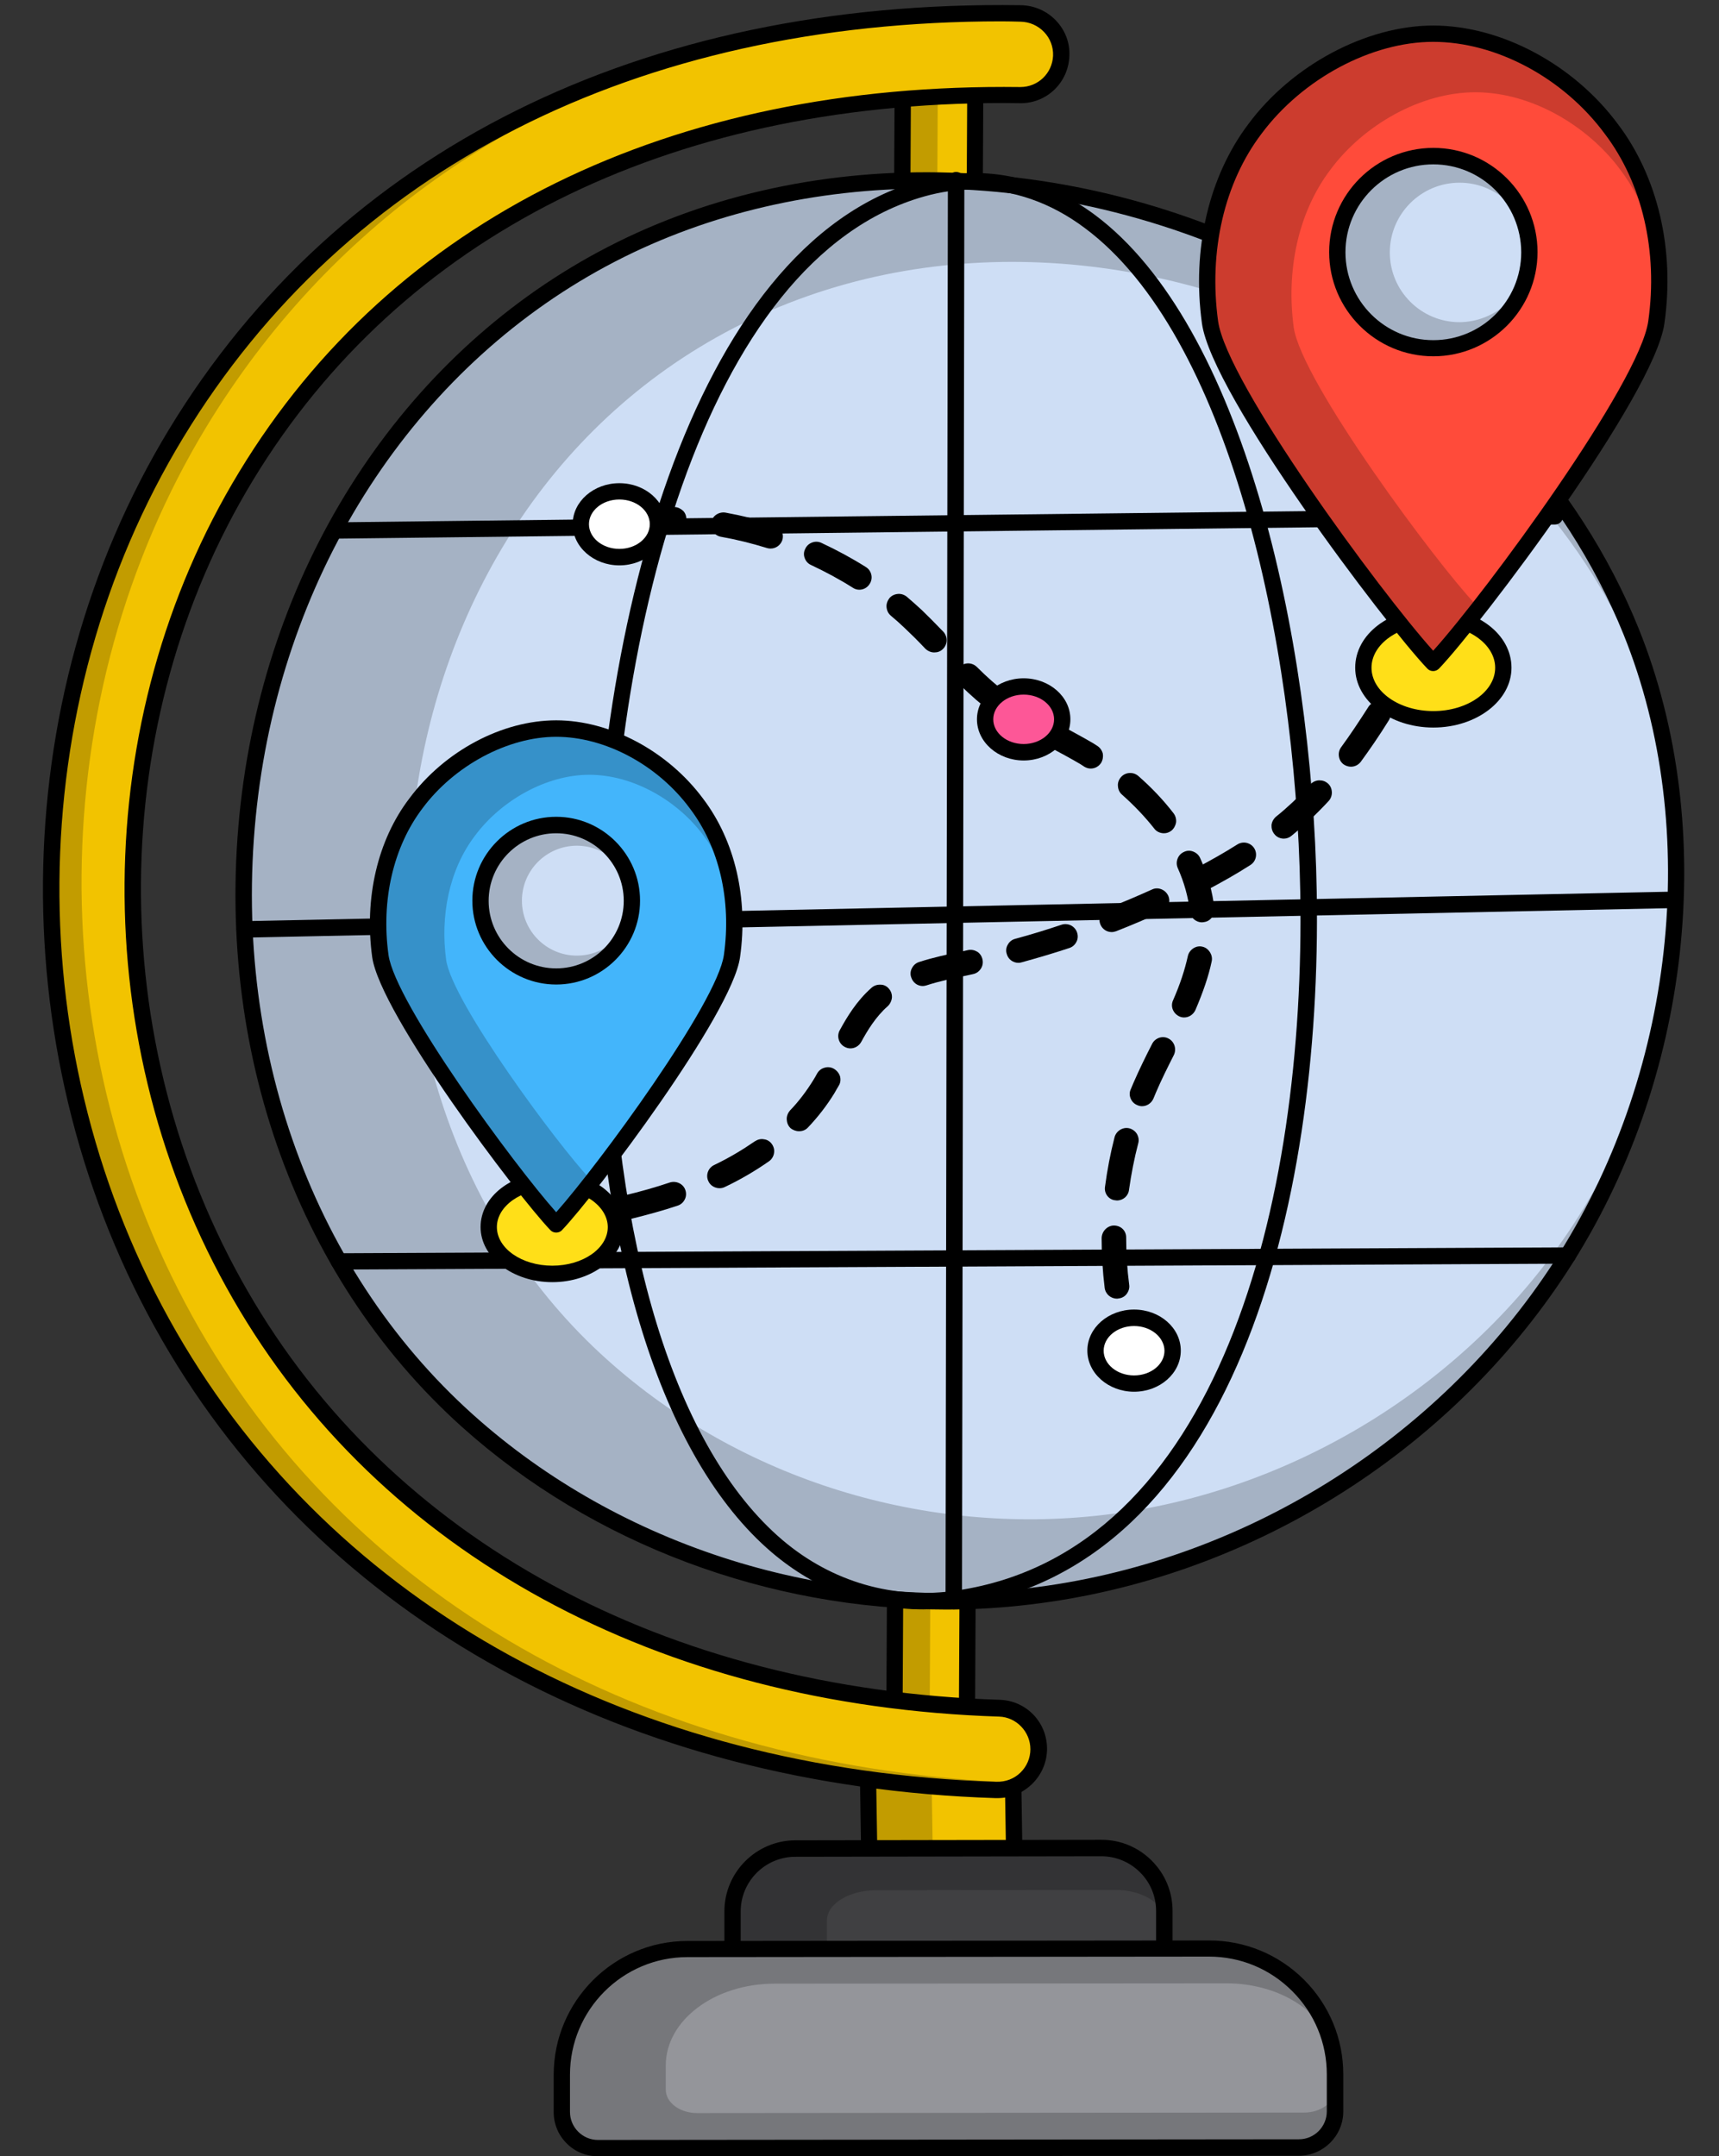 <?xml version="1.0" encoding="UTF-8"?><svg xmlns="http://www.w3.org/2000/svg" xmlns:xlink="http://www.w3.org/1999/xlink" height="128.3" preserveAspectRatio="xMidYMid meet" version="1.0" viewBox="16.6 3.7 102.3 128.3" width="102.3" zoomAndPan="magnify"><rect x="16.6" y="3.7" width="102.3" height="128.3" fill="#333333" stroke="none"/><g><g><g id="change1_1"><path d="M22.08 54.78H122.4V59.1H22.08z" fill="#f2c300" transform="matrix(.006 -1 1 .006 14.896 128.85)"/></g></g><g opacity=".2"><g id="change2_6"><path d="M74.14 107.1L74.14 107.11 69.82 107.09 70.33 6.76 72.42 6.77 71.92 107.09z"/></g></g><g><g id="change2_26"><path d="M74.14,107.59C74.14,107.59,74.14,107.59,74.14,107.59l-4.32-0.02c-0.27,0-0.48-0.22-0.48-0.49L69.85,6.76 c0-0.13,0.05-0.25,0.14-0.34c0.09-0.09,0.21-0.14,0.34-0.14c0,0,0,0,0,0l4.32,0.02c0.27,0,0.48,0.22,0.48,0.49l-0.51,100.32 c0,0.13-0.05,0.25-0.14,0.34C74.39,107.54,74.27,107.59,74.14,107.59z M70.31,106.6l3.35,0.02l0.51-99.35l-3.35-0.02L70.31,106.6 z"/></g></g><g><g id="change1_3"><path d="M77.11,123.27l-8.63-0.2l-0.25-15.95c2.79,0.4,5.68,0.62,8.64,0.68L77.11,123.27z" fill="#f2c300"/></g></g><g opacity=".2"><g id="change2_53"><path d="M77.11,123.18v0.09l-8.63-0.2l-0.25-15.95c1.24,0.18,2.5,0.32,3.78,0.42l0.24,15.53L77.11,123.18z"/></g></g><g><g id="change2_2"><path d="M77.11,123.75c0,0-0.01,0-0.01,0l-8.63-0.2c-0.26-0.01-0.47-0.22-0.48-0.48l-0.25-15.95c0-0.14,0.06-0.28,0.16-0.37 c0.11-0.09,0.25-0.14,0.39-0.12c2.74,0.39,5.63,0.62,8.58,0.68c0.26,0.01,0.47,0.22,0.48,0.48l0.24,15.48 c0,0.13-0.05,0.26-0.14,0.35C77.36,123.7,77.23,123.75,77.11,123.75z M68.95,122.59l7.66,0.18l-0.23-14.5 c-2.63-0.07-5.21-0.27-7.67-0.6L68.95,122.59z"/></g></g><g id="change3_3"><path d="M82.14,113.66l-18.21,0.03c-2.06,0-3.74,1.68-3.74,3.74v5.84l25.7-0.04v-5.83 C85.89,115.34,84.21,113.66,82.14,113.66z" fill="#404042"/></g><g id="change2_44" opacity=".2"><path d="M65.81,117.97v2.79l20.07-0.01v2.47l-25.7,0.04v-5.83c0-2.06,1.67-3.74,3.74-3.75l18.21-0.02 c2.07-0.01,3.75,1.66,3.75,3.74v0.55c0-0.99-1.3-1.8-2.92-1.8l-14.23,0.02C67.12,116.18,65.81,116.98,65.81,117.97z"/></g><g><g id="change4_2"><path d="M109.47,79.08c-7.16,11-19.19,18.13-31.62,19.6c-11.96,1.42-24.35-2.32-33.42-10.44 c-20.61-18.47-16.97-56.22,8.56-69.41c12.9-6.67,28.55-5.46,41.08,1.32c8.48,4.6,15.87,11.84,19.61,21.12 C118.53,53.33,116.63,68.09,109.47,79.08z" fill="#cedef5"/></g></g><g><g id="change2_5"><path d="M71.54,99.46c-3.29,0-6.4-1.17-9.01-3.39C55.96,90.47,52.08,78,51.89,61.85c-0.23-20.13,5.75-43.55,19.45-47.4 c3.64-1.02,7.24-0.32,10.41,2.03c8.75,6.51,12.94,24.92,13.21,40.27c0.33,18.96-5.06,40.09-21.22,42.53 C73.01,99.4,72.27,99.46,71.54,99.46z M74.56,14.97c-0.98,0-1.97,0.14-2.96,0.42C58.4,19.1,52.63,42.07,52.86,61.84 c0.18,15.87,3.94,28.07,10.3,33.49c2.97,2.52,6.66,3.57,10.43,3c15.53-2.34,20.72-23,20.39-41.55 c-0.27-15.12-4.33-33.2-12.82-39.51C79.12,15.74,76.87,14.97,74.56,14.97z"/></g><g id="change2_32"><path d="M31.16,59.49c-0.26,0-0.48-0.21-0.49-0.48c-0.01-0.27,0.21-0.49,0.48-0.5l84.66-1.75c0,0,0.01,0,0.01,0 c0.26,0,0.48,0.21,0.49,0.48c0.01,0.27-0.21,0.49-0.48,0.5l-84.66,1.75C31.17,59.49,31.16,59.49,31.16,59.49z"/></g><g id="change2_43"><path d="M36.77,79.24c-0.27,0-0.49-0.22-0.49-0.48c0-0.27,0.22-0.49,0.48-0.49l73.14-0.35c0,0,0,0,0,0 c0.27,0,0.49,0.22,0.49,0.48c0,0.27-0.22,0.49-0.48,0.49L36.77,79.24C36.77,79.24,36.77,79.24,36.77,79.24z"/></g><g id="change2_12"><path d="M36.58,35.75c-0.27,0-0.48-0.21-0.49-0.48c0-0.27,0.21-0.49,0.48-0.49l72.56-0.84c0.23,0.01,0.49,0.21,0.49,0.48 c0,0.27-0.21,0.49-0.48,0.49L36.58,35.75C36.58,35.75,36.58,35.75,36.58,35.75z"/></g><g id="change2_18"><path d="M73.36,99.46L73.36,99.46c-0.27,0-0.49-0.22-0.49-0.49l0.14-84.55c0-0.27,0.22-0.49,0.49-0.49h0 c0.27,0,0.49,0.22,0.49,0.49l-0.14,84.55C73.84,99.24,73.62,99.46,73.36,99.46z"/></g></g><g opacity=".2"><g id="change2_33"><path d="M110.27,76.5c3.43-5.26,5.49-11.49,5.99-17.78c-0.53,7.21-2.86,14.35-6.78,20.36c-7.16,11-19.19,18.13-31.62,19.6 c-11.96,1.42-24.35-2.32-33.42-10.44c-20.61-18.47-16.97-56.22,8.56-69.41c12.9-6.67,28.55-5.46,41.08,1.32 c8.48,4.6,15.87,11.84,19.61,21.12c1.82,4.52,2.7,9.42,2.7,14.36c-0.02-4.33-0.8-8.61-2.38-12.58 c-3.32-8.22-9.85-14.62-17.36-18.69C85.55,18.37,71.7,17.3,60.3,23.2C37.72,34.86,34.5,68.26,52.73,84.6 c8.01,7.19,18.97,10.49,29.56,9.24C93.29,92.55,103.93,86.23,110.27,76.5z"/></g></g><g><g id="change2_41"><path d="M63.16,35.83c-0.1,0.3-0.38,0.51-0.7,0.51c-0.08,0-0.15-0.01-0.21-0.03c-0.91-0.28-1.83-0.51-2.74-0.67 c-0.4-0.07-0.66-0.45-0.59-0.85c0.07-0.39,0.45-0.65,0.85-0.59c0.98,0.18,1.98,0.42,2.93,0.72 C63.06,35.03,63.27,35.44,63.16,35.83z"/></g><g id="change2_42"><path d="M72.74,41.29c0.27,0.29,0.26,0.76-0.03,1.03c-0.14,0.14-0.31,0.2-0.51,0.2s-0.38-0.08-0.53-0.22 c-0.48-0.51-0.86-0.88-1.22-1.22c-0.27-0.26-0.55-0.51-0.84-0.75c-0.15-0.13-0.23-0.3-0.25-0.5c-0.02-0.19,0.05-0.38,0.17-0.54 c0.13-0.15,0.3-0.23,0.5-0.25c0.2-0.02,0.39,0.05,0.54,0.17c0.31,0.26,0.6,0.53,0.9,0.8C71.84,40.37,72.23,40.76,72.74,41.29z"/></g><g id="change2_13"><path d="M83.07,80.97c-0.37,0-0.68-0.27-0.73-0.64c-0.12-0.97-0.18-1.97-0.18-2.95c0-0.41,0.34-0.76,0.73-0.76 c0.42,0,0.73,0.31,0.73,0.71c0,0.97,0.06,1.91,0.18,2.82c0.03,0.18-0.03,0.38-0.15,0.54c-0.12,0.16-0.29,0.25-0.49,0.27 C83.13,80.97,83.1,80.97,83.07,80.97z"/></g><g id="change2_39"><path d="M68.35,38.45c-0.13,0.21-0.36,0.34-0.61,0.34c-0.14,0-0.27-0.04-0.39-0.12c-0.79-0.5-1.63-0.95-2.48-1.35 c-0.18-0.08-0.31-0.22-0.38-0.41c-0.07-0.18-0.06-0.38,0.03-0.55c0.08-0.18,0.22-0.31,0.41-0.38c0.18-0.07,0.38-0.06,0.55,0.02 c0.92,0.43,1.81,0.91,2.65,1.44C68.47,37.65,68.58,38.11,68.35,38.45z"/></g><g id="change2_14"><path d="M76.86,45.19c0.33,0.22,0.42,0.68,0.18,1.01c-0.14,0.19-0.36,0.31-0.59,0.31c-0.16,0-0.3-0.04-0.42-0.13 c-0.15-0.1-0.28-0.2-0.43-0.3c-0.6-0.46-1.21-0.98-1.9-1.66c-0.28-0.28-0.28-0.75,0-1.03c0.28-0.29,0.74-0.29,1.03-0.01 c0.63,0.63,1.19,1.12,1.74,1.53C76.61,45.01,76.74,45.09,76.86,45.19z"/></g><g id="change2_8"><path d="M82.13,49.09c-0.14,0.21-0.36,0.34-0.62,0.34c-0.14,0-0.26-0.04-0.38-0.11l-0.23-0.15c-0.61-0.36-1.25-0.7-1.86-1.03 l-0.42-0.22c-0.35-0.18-0.49-0.63-0.29-0.98c0.18-0.36,0.63-0.49,0.98-0.3l0.39,0.2c0.64,0.35,1.3,0.7,1.95,1.08l0.25,0.16 c0.17,0.11,0.28,0.27,0.33,0.46C82.26,48.72,82.23,48.92,82.13,49.09z"/></g><g id="change2_31"><path d="M57.26,34.1c0.14,0.15,0.19,0.33,0.19,0.53c-0.01,0.19-0.1,0.38-0.24,0.52c-0.15,0.13-0.34,0.19-0.53,0.18 c-0.94-0.04-1.9-0.01-2.81,0.08H53.8c-0.38,0-0.69-0.28-0.73-0.65c-0.01-0.19,0.04-0.39,0.17-0.54c0.13-0.16,0.3-0.24,0.5-0.26 c0.99-0.1,2.01-0.13,3.02-0.09C56.95,33.88,57.12,33.97,57.26,34.1z"/></g><g id="change2_10"><path d="M88.6,60.35c0.11,0.17,0.15,0.36,0.11,0.55c-0.19,0.9-0.51,1.82-0.97,2.9c-0.12,0.26-0.38,0.44-0.67,0.44 c-0.1,0-0.19-0.02-0.28-0.06c-0.37-0.17-0.55-0.59-0.38-0.96c0.43-0.98,0.7-1.82,0.88-2.63c0.04-0.19,0.16-0.35,0.32-0.46 c0.17-0.11,0.36-0.15,0.55-0.1C88.34,60.07,88.49,60.18,88.6,60.35z"/></g><g id="change2_20"><path d="M82.36,74.32c0.13-0.99,0.32-1.99,0.57-2.96c0.05-0.18,0.17-0.34,0.34-0.44c0.17-0.1,0.36-0.13,0.55-0.08 c0.18,0.05,0.34,0.17,0.44,0.33c0.1,0.18,0.13,0.37,0.08,0.55c-0.24,0.91-0.42,1.85-0.55,2.77c-0.04,0.37-0.35,0.64-0.72,0.64 c-0.03,0-0.06-0.01-0.09-0.01C82.59,75.09,82.3,74.72,82.36,74.32z"/></g><g id="change2_54"><path d="M86.46,66.47c-0.38,0.75-0.75,1.49-1.07,2.24l-0.15,0.36c-0.12,0.27-0.38,0.45-0.68,0.45c-0.09,0-0.18-0.02-0.27-0.06 c-0.18-0.07-0.32-0.2-0.4-0.39c-0.08-0.18-0.08-0.38,0-0.55l0.16-0.38c0.34-0.78,0.71-1.54,1.11-2.32 c0.09-0.18,0.23-0.3,0.42-0.37c0.18-0.06,0.38-0.05,0.55,0.04C86.49,65.67,86.63,66.11,86.46,66.47z"/></g><g id="change2_7"><path d="M83.37,50.98c-0.15-0.13-0.23-0.31-0.24-0.51c-0.02-0.19,0.05-0.38,0.18-0.53c0.26-0.3,0.73-0.33,1.03-0.07 c0.79,0.69,1.5,1.44,2.1,2.22c0.12,0.16,0.17,0.35,0.15,0.54c-0.03,0.19-0.13,0.37-0.27,0.49c-0.14,0.11-0.29,0.16-0.45,0.16 c-0.23,0-0.45-0.1-0.58-0.28C84.74,52.3,84.09,51.62,83.37,50.98z"/></g><g id="change2_29"><path d="M84.77,84.38c0.13,0.39-0.08,0.8-0.46,0.92c-0.08,0.03-0.16,0.04-0.23,0.04c-0.31,0-0.59-0.19-0.69-0.49 c-0.18-0.51-0.33-1.03-0.47-1.57c-0.11-0.39,0.13-0.79,0.52-0.89c0.4-0.11,0.8,0.14,0.9,0.52C84.45,83.42,84.6,83.9,84.77,84.38z"/></g><g id="change2_22"><path d="M88.87,57.76c0.02,0.19-0.03,0.39-0.16,0.54c-0.12,0.16-0.29,0.25-0.49,0.27l-0.08,0.01c-0.38,0-0.69-0.28-0.73-0.65 c-0.1-0.87-0.34-1.73-0.72-2.58c-0.08-0.18-0.08-0.38-0.01-0.56c0.07-0.18,0.2-0.32,0.38-0.4c0.18-0.09,0.38-0.09,0.55-0.02 c0.18,0.07,0.33,0.2,0.41,0.38C88.47,55.73,88.76,56.75,88.87,57.76z"/></g></g><g id="change2_27"><path d="M72.91,99.47c-10.56,0-21.04-3.89-28.81-10.86C34.04,79.58,29.14,65.47,31,50.86c1.82-14.22,9.95-26.36,21.76-32.46 c12.33-6.38,28.25-5.87,41.53,1.33c9.26,5.03,16.3,12.62,19.83,21.37c4.8,11.91,3.13,26.92-4.25,38.25l0,0 c-7.09,10.88-19.04,18.29-31.98,19.82C76.24,99.37,74.58,99.47,72.91,99.47z M71.72,14.92c-6.52,0-12.9,1.44-18.51,4.34 c-11.52,5.96-19.46,17.81-21.24,31.72c-1.82,14.29,2.96,28.09,12.79,36.9c8.78,7.88,21.13,11.74,33.03,10.32 c12.65-1.49,24.34-8.74,31.27-19.39c7.21-11.07,8.85-25.74,4.16-37.36c-3.45-8.54-10.34-15.96-19.39-20.88 C86.88,16.82,79.2,14.92,71.72,14.92z M109.47,79.08L109.47,79.08L109.47,79.08z"/></g><g id="change2_38"><path d="M60.19,123.75c-0.13,0-0.25-0.05-0.34-0.14c-0.09-0.09-0.14-0.22-0.14-0.34v-5.84c0-2.33,1.89-4.22,4.22-4.23l18.21-0.03 l0,0c0,0,0,0,0.01,0c1.13,0,2.19,0.44,2.99,1.24c0.8,0.8,1.24,1.86,1.24,2.99v5.83c0,0.27-0.22,0.49-0.49,0.49L60.19,123.75 L60.19,123.75z M82.14,114.15l-18.21,0.03c-1.79,0-3.25,1.46-3.25,3.25v5.35l24.72-0.04v-5.34c0-0.87-0.34-1.69-0.96-2.3 C83.83,114.49,83.01,114.15,82.14,114.15C82.14,114.15,82.14,114.15,82.14,114.15L82.14,114.15z"/></g><g><g id="change3_1"><path d="M49.59,76.93c-0.23,0-0.43-0.16-0.48-0.39c-0.05-0.26,0.12-0.52,0.39-0.57l1.43-0.28 c0.26-0.06,0.52,0.12,0.57,0.38c0.05,0.26-0.12,0.52-0.38,0.57l-1.44,0.28C49.65,76.93,49.62,76.93,49.59,76.93z" fill="#404042"/></g></g><g><g><g id="change2_23"><path d="M95.63,50.32c0.15,0.14,0.22,0.31,0.23,0.51c0.01,0.19-0.06,0.39-0.19,0.53c-0.37,0.4-0.75,0.78-1.13,1.14 c-0.35,0.32-0.71,0.63-1.08,0.93c-0.13,0.11-0.29,0.17-0.46,0.17c-0.22,0-0.43-0.1-0.56-0.27c-0.13-0.16-0.18-0.34-0.17-0.54 c0.02-0.19,0.12-0.37,0.27-0.5c0.34-0.27,0.68-0.57,1-0.87c0.35-0.33,0.71-0.69,1.05-1.06c0.14-0.14,0.31-0.22,0.51-0.23 C95.32,50.13,95.48,50.19,95.63,50.32z"/></g><g id="change2_40"><path d="M75.07,60.79c0.04,0.19,0.01,0.39-0.1,0.55c-0.11,0.17-0.27,0.28-0.46,0.32l-0.36,0.08c-0.82,0.17-1.65,0.34-2.41,0.59 c-0.07,0.02-0.15,0.04-0.22,0.04c-0.32,0-0.59-0.2-0.69-0.51c-0.07-0.18-0.05-0.39,0.04-0.55c0.09-0.18,0.24-0.31,0.43-0.37 c0.84-0.27,1.71-0.46,2.56-0.63l0.35-0.08c0.19-0.04,0.38,0,0.55,0.1C74.92,60.43,75.03,60.6,75.07,60.79z"/></g><g id="change2_51"><path d="M69.5,62.53c0.13,0.15,0.19,0.33,0.18,0.53c-0.02,0.19-0.11,0.38-0.25,0.51c-0.72,0.63-1.22,1.47-1.58,2.13 c-0.13,0.23-0.37,0.38-0.64,0.38c-0.12,0-0.23-0.03-0.34-0.09c-0.35-0.18-0.49-0.63-0.3-0.98c0.42-0.77,1-1.75,1.9-2.54 c0.15-0.13,0.33-0.19,0.54-0.18C69.2,62.29,69.38,62.38,69.5,62.53z"/></g><g id="change2_50"><path d="M66.59,67.74c0.05,0.19,0.03,0.39-0.07,0.55c-0.09,0.16-0.18,0.3-0.26,0.45c-0.44,0.72-0.97,1.41-1.58,2.05 c-0.14,0.15-0.32,0.22-0.53,0.22c-0.18,0-0.37-0.07-0.51-0.19c-0.14-0.14-0.21-0.31-0.22-0.51c-0.01-0.2,0.07-0.39,0.19-0.53 c0.54-0.56,1-1.18,1.39-1.81c0.08-0.13,0.16-0.26,0.23-0.4c0.1-0.17,0.25-0.29,0.44-0.34c0.19-0.06,0.39-0.03,0.55,0.06 C66.41,67.4,66.53,67.56,66.59,67.74z"/></g><g id="change2_21"><path d="M80.7,59.19c0.06,0.18,0.05,0.39-0.04,0.55c-0.09,0.18-0.24,0.31-0.43,0.37c-0.93,0.31-1.89,0.59-2.83,0.85 c-0.07,0.02-0.13,0.03-0.19,0.03c-0.33,0-0.62-0.22-0.7-0.54c-0.06-0.19-0.03-0.39,0.07-0.55c0.1-0.18,0.25-0.29,0.44-0.34 c0.93-0.25,1.87-0.54,2.76-0.84c0.18-0.06,0.38-0.04,0.55,0.04C80.5,58.85,80.64,59,80.7,59.19z"/></g><g id="change2_17"><path d="M57.39,74.52c0.06,0.18,0.05,0.38-0.04,0.55c-0.09,0.18-0.24,0.31-0.43,0.37c-0.87,0.29-1.81,0.55-2.87,0.81 c-0.06,0.02-0.12,0.02-0.18,0.02c-0.33,0-0.62-0.22-0.7-0.55c-0.05-0.18-0.02-0.39,0.08-0.55c0.11-0.17,0.26-0.28,0.46-0.33 c1.02-0.24,1.92-0.5,2.75-0.78C56.85,73.94,57.27,74.14,57.39,74.52z"/></g><g id="change2_16"><path d="M91.24,54.17c0.21,0.34,0.11,0.79-0.23,1c-0.79,0.51-1.64,0.99-2.58,1.49c-0.11,0.06-0.22,0.08-0.34,0.08 c-0.27,0-0.53-0.15-0.65-0.39c-0.09-0.17-0.11-0.37-0.05-0.55c0.06-0.18,0.18-0.34,0.36-0.43c0.91-0.48,1.72-0.94,2.48-1.42 C90.57,53.73,91.02,53.83,91.24,54.17z"/></g><g id="change2_37"><path d="M62.54,71.78c0.11,0.16,0.16,0.35,0.12,0.55c-0.03,0.18-0.14,0.36-0.3,0.47c-0.8,0.56-1.68,1.08-2.63,1.53 c-0.1,0.05-0.2,0.07-0.31,0.07c-0.28,0-0.55-0.16-0.66-0.41c-0.18-0.36-0.02-0.8,0.34-0.97c0.88-0.42,1.68-0.9,2.42-1.41 c0.17-0.11,0.36-0.16,0.55-0.12C62.26,71.51,62.43,71.62,62.54,71.78z"/></g><g id="change2_49"><path d="M99.25,46.56c-0.57,0.92-1.13,1.73-1.67,2.47c-0.14,0.18-0.35,0.29-0.58,0.29c-0.16,0-0.31-0.05-0.44-0.14 c-0.16-0.12-0.25-0.28-0.28-0.48c-0.03-0.19,0.02-0.39,0.14-0.55c0.52-0.71,1.04-1.49,1.61-2.38c0.21-0.34,0.66-0.45,1-0.23 c0.17,0.11,0.28,0.26,0.32,0.46C99.39,46.2,99.35,46.4,99.25,46.56z"/></g><g id="change2_36"><path d="M86.12,56.99c0.17,0.37,0,0.8-0.36,0.96c-0.91,0.41-1.82,0.8-2.74,1.16c-0.09,0.03-0.18,0.05-0.26,0.05 c-0.3,0-0.57-0.18-0.68-0.47c-0.07-0.18-0.07-0.38,0.01-0.55c0.08-0.18,0.22-0.32,0.4-0.39c0.91-0.35,1.79-0.73,2.66-1.12 c0.18-0.09,0.38-0.09,0.56-0.02C85.89,56.68,86.03,56.81,86.12,56.99z"/></g></g></g><g><g id="change3_2"><path d="M100.14,44.14c-0.08,0-0.17-0.02-0.24-0.07c-0.23-0.13-0.31-0.43-0.18-0.66l0.73-1.27 c0.13-0.23,0.43-0.32,0.66-0.18c0.23,0.13,0.32,0.43,0.18,0.66l-0.73,1.27C100.47,44.05,100.31,44.14,100.14,44.14z" fill="#404042"/></g></g><g id="change5_1"><path d="M106.06,43.43c0,1.7-1.87,3.07-4.17,3.07c-2.3,0-4.17-1.37-4.17-3.07s1.87-3.06,4.17-3.06 C104.19,40.37,106.06,41.73,106.06,43.43z" fill="#ffdf18"/></g><g id="change2_46"><path d="M101.9,46.99c-2.57,0-4.65-1.6-4.65-3.56c0-1.99,2.04-3.55,4.65-3.55c2.61,0,4.65,1.56,4.65,3.55 C106.55,45.4,104.46,46.99,101.9,46.99z M101.9,40.86c-2.03,0-3.68,1.15-3.68,2.57c0,1.42,1.65,2.58,3.68,2.58 c2.03,0,3.68-1.16,3.68-2.58C105.58,42.02,103.93,40.86,101.9,40.86z"/></g><g id="change5_2"><path d="M53.25,76.72c0,1.55-1.7,2.79-3.78,2.79c-2.09,0-3.78-1.24-3.78-2.79c0-1.55,1.7-2.78,3.78-2.78 C51.55,73.94,53.25,75.17,53.25,76.72z" fill="#ffdf18"/></g><g id="change2_1"><path d="M49.47,79.99c-2.35,0-4.27-1.47-4.27-3.28c0-1.83,1.88-3.27,4.27-3.27c2.39,0,4.27,1.43,4.27,3.27 C53.74,78.52,51.82,79.99,49.47,79.99z M49.47,74.42c-1.82,0-3.3,1.03-3.3,2.29c0,1.27,1.48,2.3,3.3,2.3s3.3-1.03,3.3-2.3 C52.76,75.45,51.28,74.42,49.47,74.42z"/></g><g id="change6_1"><path d="M86.38,84.07c0,1.09-1.03,1.96-2.29,1.96c-1.26,0-2.29-0.87-2.29-1.96s1.03-1.95,2.29-1.95 C85.35,82.11,86.38,82.98,86.38,84.07z" fill="#fff"/></g><g id="change7_1"><path d="M79.82,46.5c0,1.09-1.03,1.96-2.29,1.96c-1.26,0-2.29-0.87-2.29-1.96s1.03-1.95,2.29-1.95 C78.79,44.55,79.82,45.41,79.82,46.5z" fill="#fd5797"/></g><g id="change6_2"><path d="M55.76,34.89c0,1.09-1.03,1.96-2.29,1.96c-1.26,0-2.29-0.87-2.29-1.96s1.03-1.95,2.29-1.95 C54.73,32.93,55.76,33.8,55.76,34.89z" fill="#fff"/></g><g id="change2_52"><path d="M84.09,86.51c-1.53,0-2.78-1.1-2.78-2.45c0-1.35,1.25-2.44,2.78-2.44c1.53,0,2.78,1.09,2.78,2.44 C86.87,85.42,85.62,86.51,84.09,86.51z M84.09,82.6c-1,0-1.81,0.66-1.81,1.47c0,0.81,0.81,1.47,1.81,1.47s1.81-0.66,1.81-1.47 C85.89,83.26,85.08,82.6,84.09,82.6z"/></g><g id="change2_24"><path d="M77.52,48.95c-1.53,0-2.78-1.1-2.78-2.45c0-1.35,1.25-2.44,2.78-2.44c1.53,0,2.78,1.09,2.78,2.44 C80.3,47.85,79.05,48.95,77.52,48.95z M77.52,45.03c-1,0-1.81,0.66-1.81,1.47c0,0.81,0.81,1.47,1.81,1.47s1.81-0.66,1.81-1.47 C79.33,45.69,78.52,45.03,77.52,45.03z"/></g><g id="change2_28"><path d="M53.46,37.34c-1.53,0-2.78-1.1-2.78-2.45c0-1.35,1.25-2.44,2.78-2.44c1.53,0,2.78,1.09,2.78,2.44 C56.24,36.24,55,37.34,53.46,37.34z M53.46,33.42c-1,0-1.81,0.66-1.81,1.47c0,0.81,0.81,1.47,1.81,1.47s1.81-0.66,1.81-1.47 C55.27,34.08,54.46,33.42,53.46,33.42z"/></g><g id="change8_1"><path d="M88.55,119.63l-31.04,0.03c-4.13,0-7.48,3.36-7.48,7.49v2.21c0,1.19,0.96,2.15,2.15,2.15l41.71-0.04 c1.19,0,2.15-0.96,2.15-2.15v-2.2C96.04,122.98,92.69,119.63,88.55,119.63z" fill="#94959a"/></g><g id="change2_30" opacity=".2"><path d="M96.05,128.01v1.31c0,1.19-0.96,2.15-2.15,2.15l-41.71,0.04c-1.19,0-2.15-0.95-2.15-2.14v-2.22 c0-4.13,3.35-7.48,7.48-7.49l31.04-0.03c3.55,0,6.53,2.47,7.3,5.79c-0.68-2.13-3.24-3.72-6.3-3.71l-26.86,0.02 c-3.58,0-6.48,2.18-6.48,4.87v1.43c0,0.78,0.84,1.4,1.87,1.4l36.1-0.03C95.21,129.41,96.05,128.78,96.05,128.01z"/></g><g id="change2_47"><path d="M52.18,132c-0.7,0-1.37-0.27-1.86-0.77c-0.5-0.5-0.77-1.16-0.77-1.86v-2.21c0-4.39,3.57-7.97,7.96-7.97l31.04-0.03 c0,0,0.01,0,0.01,0c2.13,0,4.13,0.83,5.64,2.33c1.51,1.51,2.34,3.51,2.34,5.64v2.2c0,1.45-1.18,2.63-2.63,2.64L52.18,132 C52.19,132,52.18,132,52.18,132z M88.55,120.12l-31.04,0.03c-3.86,0-6.99,3.14-6.99,7v2.21c0,0.44,0.17,0.86,0.49,1.18 c0.31,0.31,0.73,0.49,1.18,0.49c0,0,0,0,0,0l41.71-0.04c0.92,0,1.66-0.75,1.66-1.66v-2.2c0-1.87-0.73-3.63-2.05-4.95 C92.18,120.85,90.43,120.12,88.55,120.12C88.56,120.12,88.55,120.12,88.55,120.12L88.55,120.12z M88.55,119.63L88.55,119.63 L88.55,119.63z"/></g><g id="change1_2"><path d="M31.25,32.01c-8.87,14.59-9.01,33.73-0.36,48.74c8.67,15.08,25.05,23.95,45.18,24.6 c1.3,0.04,2.34,1.12,2.34,2.42c0,1.38-1.16,2.48-2.54,2.43c-21.82-0.7-39.66-10.45-49.2-27.02c-9.51-16.54-9.34-37.61,0.43-53.7 C37.1,13,54.87,4.18,77.33,4.5c1.38,0.02,2.48,1.17,2.42,2.54c-0.06,1.3-1.12,2.33-2.4,2.33h-0.04 C56.65,9.08,40.33,17.06,31.25,32.01z" fill="#f2c300"/></g><g id="change2_19" opacity=".2"><path d="M77.34,109.77c-0.42,0.29-0.92,0.45-1.47,0.43c-21.82-0.7-39.66-10.45-49.2-27.02c-9.51-16.54-9.34-37.61,0.43-53.7 C34.58,17.14,46.43,9.1,61.34,5.97C47.28,9.35,36.09,17.24,28.9,29.07c-9.77,16.09-9.94,37.16-0.43,53.7 C37.97,99.25,55.67,108.99,77.34,109.77z"/></g><g id="change2_35" opacity=".2"><path d="M78.69,8.95c-0.39,0.26-0.85,0.41-1.34,0.41h-0.04c-5.26-0.07-10.23,0.39-14.87,1.36C67.47,9.51,72.91,8.9,78.69,8.95z"/></g><g id="change2_48"><path d="M75.96,110.69c-0.04,0-0.07,0-0.11,0c-21.95-0.7-40.04-10.64-49.61-27.26c-9.6-16.69-9.43-37.96,0.43-54.2 C36.74,12.65,54.77,3.68,77.34,4.01c0.81,0.01,1.56,0.34,2.11,0.92c0.55,0.58,0.83,1.33,0.79,2.12c-0.07,1.57-1.34,2.79-2.89,2.79 c-0.35,0-0.7-0.01-1.04-0.01c-20.03,0-35.84,7.94-44.64,22.42l0,0c-8.78,14.45-8.92,33.38-0.35,48.24 c8.54,14.84,24.86,23.72,44.78,24.35c1.57,0.05,2.81,1.33,2.81,2.91c0,0.8-0.32,1.54-0.89,2.1 C77.45,110.4,76.73,110.69,75.96,110.69z M76.19,4.97c-21.71,0-38.97,8.77-48.68,24.76c-9.68,15.94-9.84,36.82-0.42,53.21 c9.4,16.32,27.19,26.08,48.8,26.78c0.56,0.01,1.06-0.18,1.44-0.55c0.38-0.37,0.59-0.87,0.59-1.39c0-1.04-0.84-1.91-1.86-1.94 c-20.27-0.65-36.88-9.7-45.59-24.84c-8.74-15.16-8.6-34.48,0.37-49.23l0,0C39.97,16.72,56.5,8.61,77.32,8.88 c1.06,0,1.9-0.82,1.95-1.86c0.02-0.53-0.17-1.03-0.53-1.41c-0.37-0.39-0.87-0.61-1.41-0.62C76.95,4.98,76.57,4.97,76.19,4.97z M31.25,32.01L31.25,32.01L31.25,32.01z"/></g><g><g><g><g id="change9_1"><path d="M115.17,22.88c-0.56,3.99-10.49,17.33-13.28,20.26c-2.79-2.93-12.72-16.27-13.28-20.26 c-0.55-4,0.24-8.3,2.68-11.52c2.41-3.25,6.58-5.66,10.6-5.66c4.08,0,8.19,2.41,10.6,5.66 C114.94,14.58,115.74,18.88,115.17,22.88z" fill="#ff4b3a"/></g></g><g opacity=".2"><g id="change2_9"><path d="M115.33,20.83c-0.06-2.54-0.79-5.04-2.31-7.04c-1.96-2.64-5.31-4.6-8.62-4.6c-3.27,0-6.66,1.96-8.62,4.6 c-1.99,2.62-2.63,6.12-2.19,9.38c0.45,3.24,8.54,14.1,10.81,16.48c1.21-1.26,4.05-4.93,6.52-8.56 c-3.22,4.93-7.38,10.31-9.03,12.04c-2.8-2.93-12.72-16.27-13.28-20.26c-0.55-4,0.24-8.29,2.68-11.52 c2.41-3.24,6.58-5.65,10.6-5.65c4.08,0,8.19,2.41,10.6,5.65C114.52,14.04,115.42,17.46,115.33,20.83z"/></g></g><g id="change4_1"><circle cx="101.9" cy="18.7" fill="#cedef5" r="5.71" transform="rotate(-22.5 101.892 18.704)"/></g><g id="change2_3" opacity=".2"><path d="M107.59,19.15c-0.23,2.95-2.69,5.27-5.69,5.27c-3.15,0-5.71-2.55-5.71-5.71s2.56-5.71,5.71-5.71 c3.01,0,5.47,2.32,5.69,5.27c-0.23-2.08-1.99-3.7-4.13-3.7c-2.29,0-4.15,1.86-4.15,4.15s1.86,4.15,4.15,4.15 C105.6,22.85,107.36,21.23,107.59,19.15z"/></g></g><g><g id="change2_11"><path d="M101.89,43.63c-0.13,0-0.26-0.05-0.35-0.15c-2.5-2.62-12.81-16.26-13.41-20.53c-0.61-4.43,0.41-8.76,2.77-11.88 c2.6-3.5,7.02-5.85,10.99-5.85c4.03,0,8.35,2.3,10.99,5.86c2.38,3.14,3.4,7.47,2.77,11.87l0,0 c-0.6,4.27-10.91,17.91-13.41,20.53C102.15,43.57,102.03,43.63,101.89,43.63z M101.89,6.19c-3.68,0-7.78,2.2-10.21,5.46 c-2.22,2.92-3.16,6.99-2.59,11.16c0.52,3.69,9.61,16.06,12.8,19.61c3.19-3.55,12.28-15.92,12.8-19.61c0,0,0,0,0,0 c0.59-4.15-0.36-8.22-2.59-11.15C109.64,8.33,105.63,6.19,101.89,6.19z"/></g></g><g id="change2_25"><path d="M101.9,24.9c-3.42,0-6.2-2.78-6.2-6.2c0-3.42,2.78-6.2,6.2-6.2s6.2,2.78,6.2,6.2C108.1,22.12,105.31,24.9,101.9,24.9z M101.9,13.48c-2.88,0-5.23,2.34-5.23,5.23c0,2.88,2.34,5.23,5.23,5.23c2.88,0,5.23-2.34,5.23-5.23 C107.12,15.82,104.78,13.48,101.9,13.48z"/></g></g><g><g><g><g id="change10_1"><path d="M60.16,60.59c-0.44,3.14-8.26,13.66-10.47,15.97c-2.2-2.31-10.03-12.82-10.47-15.97 c-0.43-3.15,0.19-6.54,2.11-9.08c1.9-2.56,5.18-4.46,8.35-4.46c3.22,0,6.45,1.9,8.35,4.46C59.98,54.05,60.61,57.43,60.16,60.59 z" fill="#43b5fb"/></g></g><g opacity=".2"><g id="change2_45"><path d="M60.29,58.97c-0.04-2-0.62-3.97-1.82-5.55c-1.54-2.08-4.18-3.62-6.8-3.62c-2.58,0-5.25,1.54-6.8,3.62 c-1.57,2.06-2.07,4.82-1.72,7.39c0.36,2.56,6.73,11.11,8.52,12.99c0.95-1,3.19-3.88,5.14-6.74c-2.54,3.88-5.82,8.13-7.12,9.49 c-2.21-2.31-10.03-12.82-10.47-15.97c-0.43-3.15,0.19-6.54,2.11-9.08c1.9-2.56,5.18-4.46,8.36-4.46c3.22,0,6.45,1.9,8.36,4.46 C59.65,53.62,60.36,56.31,60.29,58.97z"/></g></g><g id="change4_3"><circle cx="49.7" cy="57.3" fill="#cedef5" r="4.5" transform="rotate(-22.5 49.699 57.293)"/></g><g id="change2_34" opacity=".2"><path d="M54.18,57.64c-0.18,2.32-2.12,4.15-4.49,4.15c-2.48,0-4.5-2.01-4.5-4.5c0-2.49,2.02-4.5,4.5-4.5 c2.37,0,4.31,1.83,4.49,4.15c-0.18-1.64-1.57-2.92-3.25-2.92c-1.8,0-3.27,1.46-3.27,3.27c0,1.8,1.46,3.27,3.27,3.27 C52.62,60.56,54.01,59.28,54.18,57.64z"/></g></g><g><g id="change2_15"><path d="M49.7,77.04c-0.13,0-0.26-0.05-0.35-0.15c-1.98-2.07-10.12-12.85-10.6-16.24c-0.48-3.52,0.32-6.96,2.21-9.44 c2.1-2.83,5.53-4.65,8.74-4.65c3.21,0,6.64,1.83,8.74,4.66c1.9,2.5,2.7,5.94,2.2,9.44c-0.47,3.38-8.62,14.17-10.6,16.24 C49.96,76.99,49.83,77.04,49.7,77.04z M49.7,47.54c-2.87,0-6.07,1.71-7.96,4.26c-1.73,2.28-2.47,5.46-2.02,8.72 c0.4,2.86,7.41,12.42,9.98,15.31c2.57-2.9,9.58-12.45,9.98-15.31c0,0,0,0,0,0c0.46-3.24-0.28-6.42-2.02-8.71 C55.74,49.21,52.61,47.54,49.7,47.54z"/></g></g><g id="change2_4"><path d="M49.7,62.28c-2.75,0-4.99-2.24-4.99-4.99s2.24-4.99,4.99-4.99s4.99,2.24,4.99,4.99S52.45,62.28,49.7,62.28z M49.7,53.28 c-2.21,0-4.02,1.8-4.02,4.02s1.8,4.02,4.02,4.02s4.02-1.8,4.02-4.02S51.91,53.28,49.7,53.28z"/></g></g></g></svg>